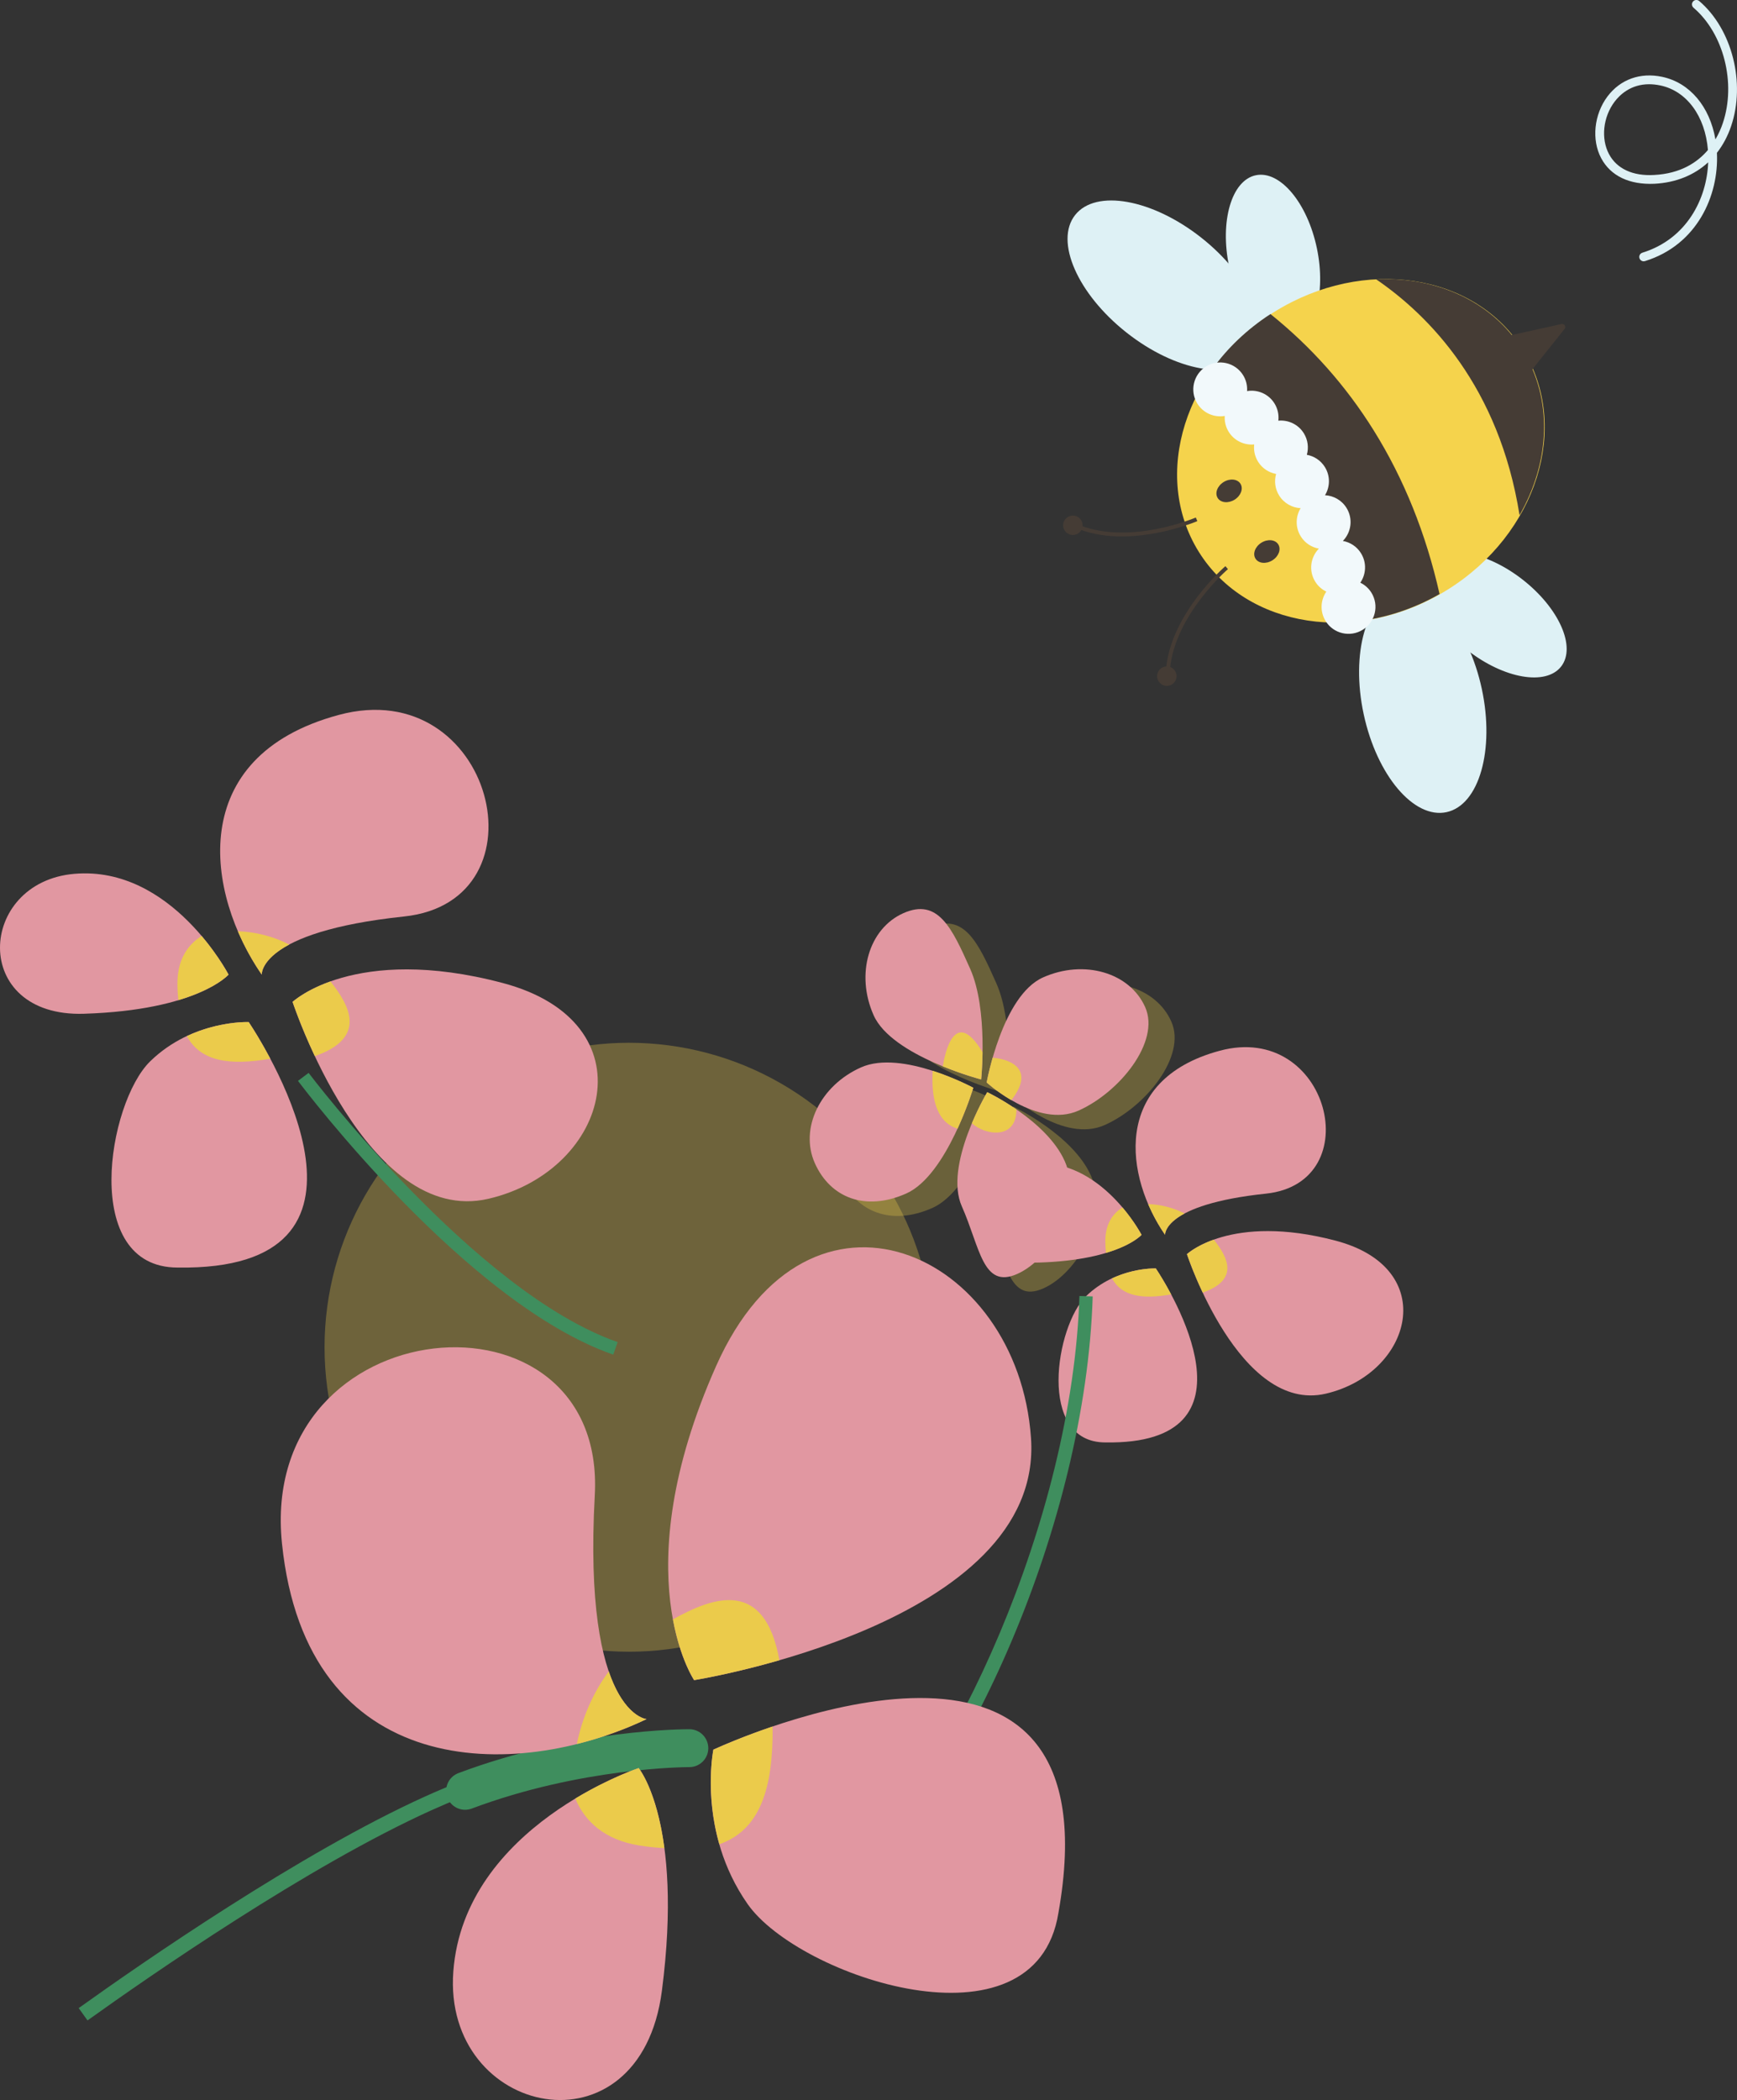   <svg xmlns="http://www.w3.org/2000/svg" x="0px" y="0px" viewBox="0 0 64.407 77.856" style="vertical-align: middle; max-width: 100%; width: 100%;" width="100%">
   <rect x="0" y="0" width="64.407" height="77.856" fill="#333333" stroke="none"/>
   <g>
    <g>
     <g>
      <g style="opacity:0.32;">
       <circle cx="23.322" cy="49.948" r="11.288" fill="rgb(235, 203, 75)">
       </circle>
      </g>
      <g>
       <g>
        <path d="M9.706,36.133c-2.066-2.99-2.858-8.09,2.858-9.629c5.716-1.539,7.826,6.903,2.418,7.474       C9.574,34.55,9.706,36.133,9.706,36.133z" fill="rgb(225,151,161)">
        </path>
       </g>
       <g>
        <path d="M10.849,37.144c0,0,2.745,8.354,7.264,7.299s6.014-6.551,0.518-8.002       C13.135,34.99,10.849,37.144,10.849,37.144z" fill="rgb(225,151,161)">
        </path>
       </g>
       <g>
        <path d="M8.475,36.133c0,0-2.11-4.045-5.716-3.737c-3.605,0.308-3.869,5.32,0.352,5.188       C7.332,37.452,8.475,36.133,8.475,36.133z" fill="rgb(225,151,161)">
        </path>
       </g>
       <g>
        <path d="M9.222,37.892c0.791,1.187,5.716,9.233-2.638,9.101c-3.605,0-2.594-6.111-1.011-7.65       S9.222,37.892,9.222,37.892z" fill="rgb(225,151,161)">
        </path>
       </g>
       <g>
        <path d="M7.477,34.701c0.651,0.769,0.997,1.432,0.997,1.432s-0.459,0.526-1.86,0.947       c-0.021-0.195-0.035-0.4-0.035-0.628C6.581,35.597,6.941,35.034,7.477,34.701z" fill="rgb(235, 203, 75)">
        </path>
       </g>
       <g>
        <path d="M9.222,37.892c0.154,0.23,0.463,0.721,0.801,1.359c-1.512,0.262-2.582,0.104-3.095-0.838       C8.132,37.848,9.222,37.892,9.222,37.892z" fill="rgb(235, 203, 75)">
        </path>
       </g>
       <g>
        <path d="M12.254,36.385c0.723,0.912,1.362,2.089-0.58,2.77c-0.538-1.141-0.825-2.011-0.825-2.011       S11.292,36.728,12.254,36.385z" fill="rgb(235, 203, 75)">
        </path>
       </g>
       <g>
        <path d="M8.819,34.524c0.667,0.023,1.351,0.204,1.905,0.494c-1.063,0.567-1.019,1.115-1.019,1.115       C9.368,35.645,9.066,35.1,8.819,34.524z" fill="rgb(235, 203, 75)">
        </path>
       </g>
      </g>
      <g>
       <g style="opacity:0.3;">
        <g>
         <path d="M37.06,40.863c0,0-0.968,3.244-2.486,3.92c-1.518,0.676-2.818,0.159-3.39-1.126        c-0.572-1.285,0.195-2.874,1.713-3.55C34.415,39.43,37.06,40.863,37.06,40.863z" fill="rgb(235, 203, 75)">
         </path>
        </g>
        <g>
         <path d="M33.364,38.175c-0.676-1.518-0.183-3.213,1.102-3.785c1.285-0.572,1.802,0.546,2.478,2.064        c0.676,1.518,0.407,4.101,0.407,4.101S34.041,39.693,33.364,38.175z" fill="rgb(235, 203, 75)">
         </path>
        </g>
        <g>
         <path d="M37.556,40.667c0,0,0.573-3.22,2.091-3.896c1.518-0.676,3.213-0.183,3.785,1.102        c0.572,1.285-0.954,3.162-2.472,3.838C39.442,42.387,37.556,40.667,37.556,40.667z" fill="rgb(235, 203, 75)">
         </path>
        </g>
        <g>
         <path d="M36.634,45.259c-0.676-1.518,0.942-4.233,0.942-4.233s2.199,1.04,2.875,2.559        c0.676,1.518-0.477,3.608-1.762,4.18C37.404,48.337,37.31,46.777,36.634,45.259z" fill="rgb(235, 203, 75)">
         </path>
        </g>
       </g>
       <g>
        <g>
         <g>
          <path d="M33.603,44.248c1.518-0.676,2.486-3.92,2.486-3.92s-2.645-1.432-4.163-0.756         c-1.518,0.676-2.285,2.266-1.713,3.55S32.085,44.924,33.603,44.248z" fill="rgb(225,151,161)">
          </path>
         </g>
         <g>
          <path d="M36.09,40.328c0,0-0.209,0.7-0.585,1.517c-0.86-0.267-0.97-1.295-0.92-2.146         C35.432,39.972,36.09,40.328,36.09,40.328z" fill="rgb(235, 203, 75)">
          </path>
         </g>
        </g>
        <g>
         <g>
          <path d="M32.394,37.64c0.676,1.518,3.987,2.38,3.987,2.38s0.269-2.583-0.407-4.101         c-0.676-1.518-1.193-2.636-2.478-2.064C32.211,34.428,31.718,36.122,32.394,37.64z" fill="rgb(225,151,161)">
          </path>
         </g>
         <g>
          <path d="M34.959,39.535c0.063-0.407,0.421-2.271,1.473-0.527c-0.008,0.596-0.051,1.012-0.051,1.012         S35.737,39.853,34.959,39.535z" fill="rgb(235, 203, 75)">
          </path>
         </g>
        </g>
        <g>
         <g>
          <path d="M38.677,36.236c-1.518,0.676-2.091,3.896-2.091,3.896s1.886,1.72,3.404,1.043         c1.518-0.676,3.044-2.553,2.472-3.838C41.89,36.054,40.195,35.56,38.677,36.236z" fill="rgb(225,151,161)">
          </path>
         </g>
         <g>
          <path d="M36.585,40.133c0,0,0.069-0.386,0.221-0.918c0.469,0.029,1.67,0.321,0.694,1.573         C36.956,40.47,36.585,40.133,36.585,40.133z" fill="rgb(235, 203, 75)">
          </path>
         </g>
        </g>
        <g>
         <g>
          <path d="M39.481,43.05c-0.676-1.518-2.875-2.559-2.875-2.559s-1.618,2.715-0.942,4.233         c0.676,1.518,0.77,3.078,2.055,2.506C39.003,46.658,40.157,44.568,39.481,43.05z" fill="rgb(225,151,161)">
          </path>
         </g>
         <g>
          <path d="M36.606,40.491c0,0,0.493,0.233,1.083,0.64c-0.001,1.144-1.167,0.956-1.652,0.513         C36.319,40.973,36.606,40.491,36.606,40.491z" fill="rgb(235, 203, 75)">
          </path>
         </g>
        </g>
       </g>
      </g>
      <g>
       <g>
        <path d="M43.201,45.78c-1.465-2.119-2.026-5.734,2.026-6.825s5.547,4.893,1.714,5.298       S43.201,45.78,43.201,45.78z" fill="rgb(225,151,161)">
        </path>
       </g>
       <g>
        <path d="M44.011,46.496c0,0,1.946,5.921,5.149,5.173c3.203-0.748,4.263-4.644,0.367-5.672       C45.631,44.969,44.011,46.496,44.011,46.496z" fill="rgb(225,151,161)">
        </path>
       </g>
       <g>
        <path d="M42.328,45.78c0,0-1.496-2.867-4.051-2.649s-2.742,3.771,0.249,3.677S42.328,45.78,42.328,45.78       z" fill="rgb(225,151,161)">
        </path>
       </g>
       <g>
        <path d="M42.858,47.026c0.561,0.841,4.051,6.545-1.87,6.451c-2.555,0-1.839-4.332-0.717-5.423       C41.393,46.964,42.858,47.026,42.858,47.026z" fill="rgb(225,151,161)">
        </path>
       </g>
       <g>
        <path d="M41.621,44.765c0.462,0.545,0.707,1.015,0.707,1.015s-0.325,0.373-1.318,0.671       c-0.015-0.138-0.025-0.284-0.025-0.445C40.986,45.4,41.241,45.001,41.621,44.765z" fill="rgb(235, 203, 75)">
        </path>
       </g>
       <g>
        <path d="M42.858,47.026c0.109,0.163,0.328,0.511,0.568,0.963c-1.072,0.186-1.83,0.074-2.194-0.594       C42.085,46.996,42.858,47.026,42.858,47.026z" fill="rgb(235, 203, 75)">
        </path>
       </g>
       <g>
        <path d="M45.007,45.958c0.512,0.647,0.965,1.481-0.411,1.964c-0.381-0.809-0.585-1.425-0.585-1.425       S44.325,46.201,45.007,45.958z" fill="rgb(235, 203, 75)">
        </path>
       </g>
       <g>
        <path d="M42.572,44.639c0.473,0.016,0.958,0.145,1.35,0.35c-0.754,0.402-0.722,0.79-0.722,0.79       C42.961,45.434,42.747,45.047,42.572,44.639z" fill="rgb(235, 203, 75)">
        </path>
       </g>
      </g>
      <g>
       <g>
        <path d="M3.245,74.905l-0.327-0.457c2.323-1.663,8.224-5.757,12.848-7.847       c1.65-0.746,3.005-1.175,4.026-1.275l0.055,0.56c-0.96,0.093-2.255,0.506-3.85,1.227C11.419,69.182,5.554,73.252,3.245,74.905z" fill="rgb(63, 142, 94)">
        </path>
       </g>
       <g>
        <path d="M17.245,67.096c-0.284,0-0.551-0.174-0.657-0.456c-0.137-0.363,0.047-0.768,0.41-0.904       c4.343-1.635,8.4-1.626,8.567-1.627c0.388,0.002,0.7,0.319,0.698,0.707c-0.002,0.386-0.316,0.698-0.703,0.698       c-0.001,0,0,0.001-0.007,0c-0.139,0-4.021,0.018-8.061,1.537C17.411,67.081,17.327,67.096,17.245,67.096z" fill="rgb(63, 142, 94)">
        </path>
       </g>
      </g>
      <g>
       <path d="M31.746,69.842l-0.331-0.364c3.865-3.511,8.351-13.176,8.61-21.431l0.492,0.016      C40.251,56.566,35.767,66.189,31.746,69.842z" fill="rgb(63, 142, 94)">
       </path>
      </g>
      <g>
       <path d="M22.739,50.222c-5.44-1.896-11.437-9.814-11.69-10.15l0.394-0.296      c0.061,0.081,6.161,8.134,11.459,9.981L22.739,50.222z" fill="rgb(63, 142, 94)">
       </path>
      </g>
      <g>
       <g>
        <path d="M23.974,63.734c-4.901,2.335-12.61,2.288-13.518-6.507s12.042-9.897,11.598-1.786       S23.974,63.734,23.974,63.734z" fill="rgb(225,151,161)">
        </path>
       </g>
       <g>
        <path d="M25.737,62.289c0,0,12.972-2.059,12.492-8.974c-0.48-6.915-8.228-10.428-11.677-2.669       S25.737,62.289,25.737,62.289z" fill="rgb(225,151,161)">
        </path>
       </g>
       <g>
        <path d="M23.681,65.55c0,0-6.467,2.149-6.872,7.539c-0.405,5.39,6.924,6.972,7.734,0.717       S23.681,65.55,23.681,65.55z" fill="rgb(225,151,161)">
        </path>
       </g>
       <g>
        <path d="M26.452,64.866c1.939-0.884,14.976-6.23,12.793,6.057c-0.858,5.316-9.63,2.37-11.522-0.33       S26.452,64.866,26.452,64.866z" fill="rgb(225,151,161)">
        </path>
       </g>
       <g>
        <path d="M21.332,66.679c1.289-0.777,2.349-1.13,2.349-1.13s0.667,0.802,0.954,2.968       c-0.293-0.016-0.599-0.044-0.935-0.098C22.44,68.214,21.696,67.549,21.332,66.679z" fill="rgb(235, 203, 75)">
        </path>
       </g>
       <g>
        <path d="M26.452,64.866c0.376-0.172,1.174-0.512,2.195-0.858c0.026,2.293-0.461,3.832-1.973,4.365       C26.129,66.464,26.452,64.866,26.452,64.866z" fill="rgb(235, 203, 75)">
        </path>
       </g>
       <g>
        <path d="M24.952,60.036c1.518-0.849,3.405-1.511,3.947,1.516c-1.811,0.522-3.161,0.737-3.161,0.737       S25.229,61.537,24.952,60.036z" fill="rgb(235, 203, 75)">
        </path>
       </g>
       <g>
        <path d="M21.39,64.658c0.193-0.978,0.623-1.943,1.183-2.692c0.584,1.703,1.402,1.768,1.402,1.768       C23.174,64.116,22.298,64.432,21.39,64.658z" fill="rgb(235, 203, 75)">
        </path>
       </g>
      </g>
     </g>
     <g>
      <g>
       <g>
        <g>
         <ellipse transform="matrix(0.62 -0.785 0.785 0.62 8.122 37.882)" cx="43.134" cy="10.563" rx="2.239" ry="4.193" fill="rgb(222, 241, 245)">
         </ellipse>
        </g>
        <g>
         <ellipse transform="matrix(0.979 -0.205 0.205 0.979 -0.95 9.894)" cx="47.191" cy="9.524" rx="1.662" ry="3.112" fill="rgb(222, 241, 245)">
         </ellipse>
        </g>
       </g>
       <g>
        <g>
         <ellipse transform="matrix(0.978 -0.21 0.21 0.978 -4.285 11.676)" cx="52.744" cy="25.981" rx="2.239" ry="4.193" fill="rgb(222, 241, 245)">
         </ellipse>
        </g>
        <g>
         <ellipse transform="matrix(0.615 -0.788 0.788 0.615 3.36 52.481)" cx="55.463" cy="22.797" rx="1.662" ry="3.112" fill="rgb(222, 241, 245)">
         </ellipse>
        </g>
       </g>
      </g>
      <g>
       <g>
        <ellipse transform="matrix(0.849 -0.529 0.529 0.849 -1.206 29.21)" cx="50.443" cy="16.712" rx="7.079" ry="6.067" fill="rgb(245, 211, 76)">
        </ellipse>
       </g>
       <g>
        <path d="M44.947,13.692c0.558-0.779,1.286-1.48,2.162-2.048c1.518,1.219,2.801,2.665,3.83,4.317       c1.117,1.792,1.936,3.824,2.439,6.063c-0.901,0.515-1.853,0.836-2.796,0.975C49.787,19.052,47.859,15.868,44.947,13.692z" fill="rgb(69, 60, 53)">
        </path>
       </g>
       <g>
        <path d="M51.027,10.355c2.217-0.107,4.296,0.805,5.423,2.613c1.149,1.843,1.025,4.164-0.106,6.132       C55.585,14.329,52.987,11.697,51.027,10.355z" fill="rgb(69, 60, 53)">
        </path>
       </g>
       <g>
        <path d="M55.721,12.495l0.9,1.444l1.391-1.742c0.068-0.085-0.009-0.207-0.114-0.184L55.721,12.495z" fill="rgb(69, 60, 53)">
        </path>
       </g>
      </g>
      <g>
       <g>
        <path d="M41.597,19.888c-0.521,0-1.061-0.071-1.567-0.262l0.051-0.136       c1.878,0.709,4.234-0.293,4.258-0.303l0.058,0.133C44.379,19.328,43.063,19.888,41.597,19.888z" fill="rgb(69, 60, 53)">
        </path>
       </g>
       <g>
        <circle cx="39.781" cy="19.474" r="0.361" fill="rgb(69, 60, 53)">
        </circle>
       </g>
       <g>
        <path d="M43.384,24.79l-0.145-0.014c0.197-2.057,2.178-3.769,2.198-3.786l0.094,0.11       C45.511,21.118,43.575,22.792,43.384,24.79z" fill="rgb(69, 60, 53)">
        </path>
       </g>
       <g>
        <circle cx="43.266" cy="25.067" r="0.361" fill="rgb(69, 60, 53)">
        </circle>
       </g>
      </g>
      <g>
       <path d="M49.155,23.028c-0.217-0.348-0.193-0.776,0.024-1.094c-0.163-0.079-0.307-0.203-0.41-0.368      c-0.249-0.399-0.181-0.904,0.134-1.226c-0.268-0.048-0.516-0.204-0.671-0.454c-0.206-0.33-0.195-0.734-0.006-1.046      c-0.315-0.017-0.617-0.181-0.796-0.469c-0.155-0.249-0.186-0.538-0.113-0.8c-0.267-0.049-0.513-0.205-0.668-0.453      c-0.124-0.199-0.169-0.425-0.144-0.641c-0.365,0.035-0.736-0.133-0.944-0.465c-0.115-0.184-0.161-0.391-0.148-0.591      c-0.388,0.066-0.794-0.102-1.015-0.456c-0.292-0.468-0.149-1.085,0.319-1.376c0.468-0.292,1.085-0.149,1.376,0.319      c0.115,0.184,0.161,0.391,0.148,0.591c0.388-0.066,0.794,0.102,1.015,0.456c0.124,0.199,0.169,0.425,0.144,0.641      c0.365-0.035,0.736,0.133,0.944,0.465c0.155,0.249,0.186,0.538,0.113,0.8c0.267,0.049,0.513,0.205,0.668,0.453      c0.206,0.33,0.195,0.734,0.006,1.046c0.315,0.017,0.617,0.181,0.796,0.469c0.249,0.399,0.181,0.904-0.134,1.226      c0.268,0.048,0.516,0.204,0.671,0.454c0.217,0.348,0.193,0.776-0.024,1.094c0.163,0.079,0.307,0.203,0.41,0.368      c0.292,0.468,0.149,1.085-0.319,1.376C50.063,23.64,49.447,23.497,49.155,23.028z" fill="rgb(242, 249, 251)">
       </path>
      </g>
      <g>
       <g>
        <ellipse transform="matrix(0.849 -0.529 0.529 0.849 -2.73 26.85)" cx="45.557" cy="18.196" rx="0.498" ry="0.385" fill="rgb(69, 60, 53)">
        </ellipse>
       </g>
       <g>
        <ellipse transform="matrix(0.849 -0.529 0.529 0.849 -3.707 27.931)" cx="46.958" cy="20.444" rx="0.498" ry="0.385" fill="rgb(69, 60, 53)">
        </ellipse>
       </g>
      </g>
     </g>
    </g>
    <g>
     <path d="M60.947,9.688c-0.07,0-0.134-0.045-0.156-0.115c-0.027-0.086,0.021-0.177,0.107-0.204    c1.645-0.51,2.391-1.998,2.44-3.351c-0.517,0.476-1.196,0.753-1.987,0.795c-0.93,0.043-1.628-0.288-1.979-0.946    c-0.364-0.683-0.268-1.625,0.233-2.292c0.477-0.633,1.213-0.898,2.025-0.727c1.026,0.216,1.768,1.104,1.977,2.32    c0.125-0.213,0.213-0.42,0.272-0.597c0.504-1.485,0.037-3.327-1.085-4.285c-0.068-0.059-0.077-0.162-0.018-0.23    c0.058-0.068,0.161-0.077,0.23-0.018c1.219,1.04,1.727,3.034,1.183,4.638c-0.127,0.375-0.305,0.706-0.527,0.99    c0,0.005,0,0.01,0.001,0.015c0.072,1.556-0.724,3.396-2.667,3.999C60.98,9.685,60.963,9.688,60.947,9.688z M61.148,3.123    c-0.679,0-1.085,0.389-1.281,0.649c-0.428,0.568-0.512,1.367-0.206,1.942c0.287,0.54,0.88,0.82,1.674,0.773    c0.974-0.051,1.597-0.459,1.994-0.925c-0.101-1.254-0.784-2.188-1.765-2.394C61.415,3.137,61.277,3.123,61.148,3.123z" fill="rgb(222, 241, 245)">
     </path>
    </g>
   </g>
  </svg>
